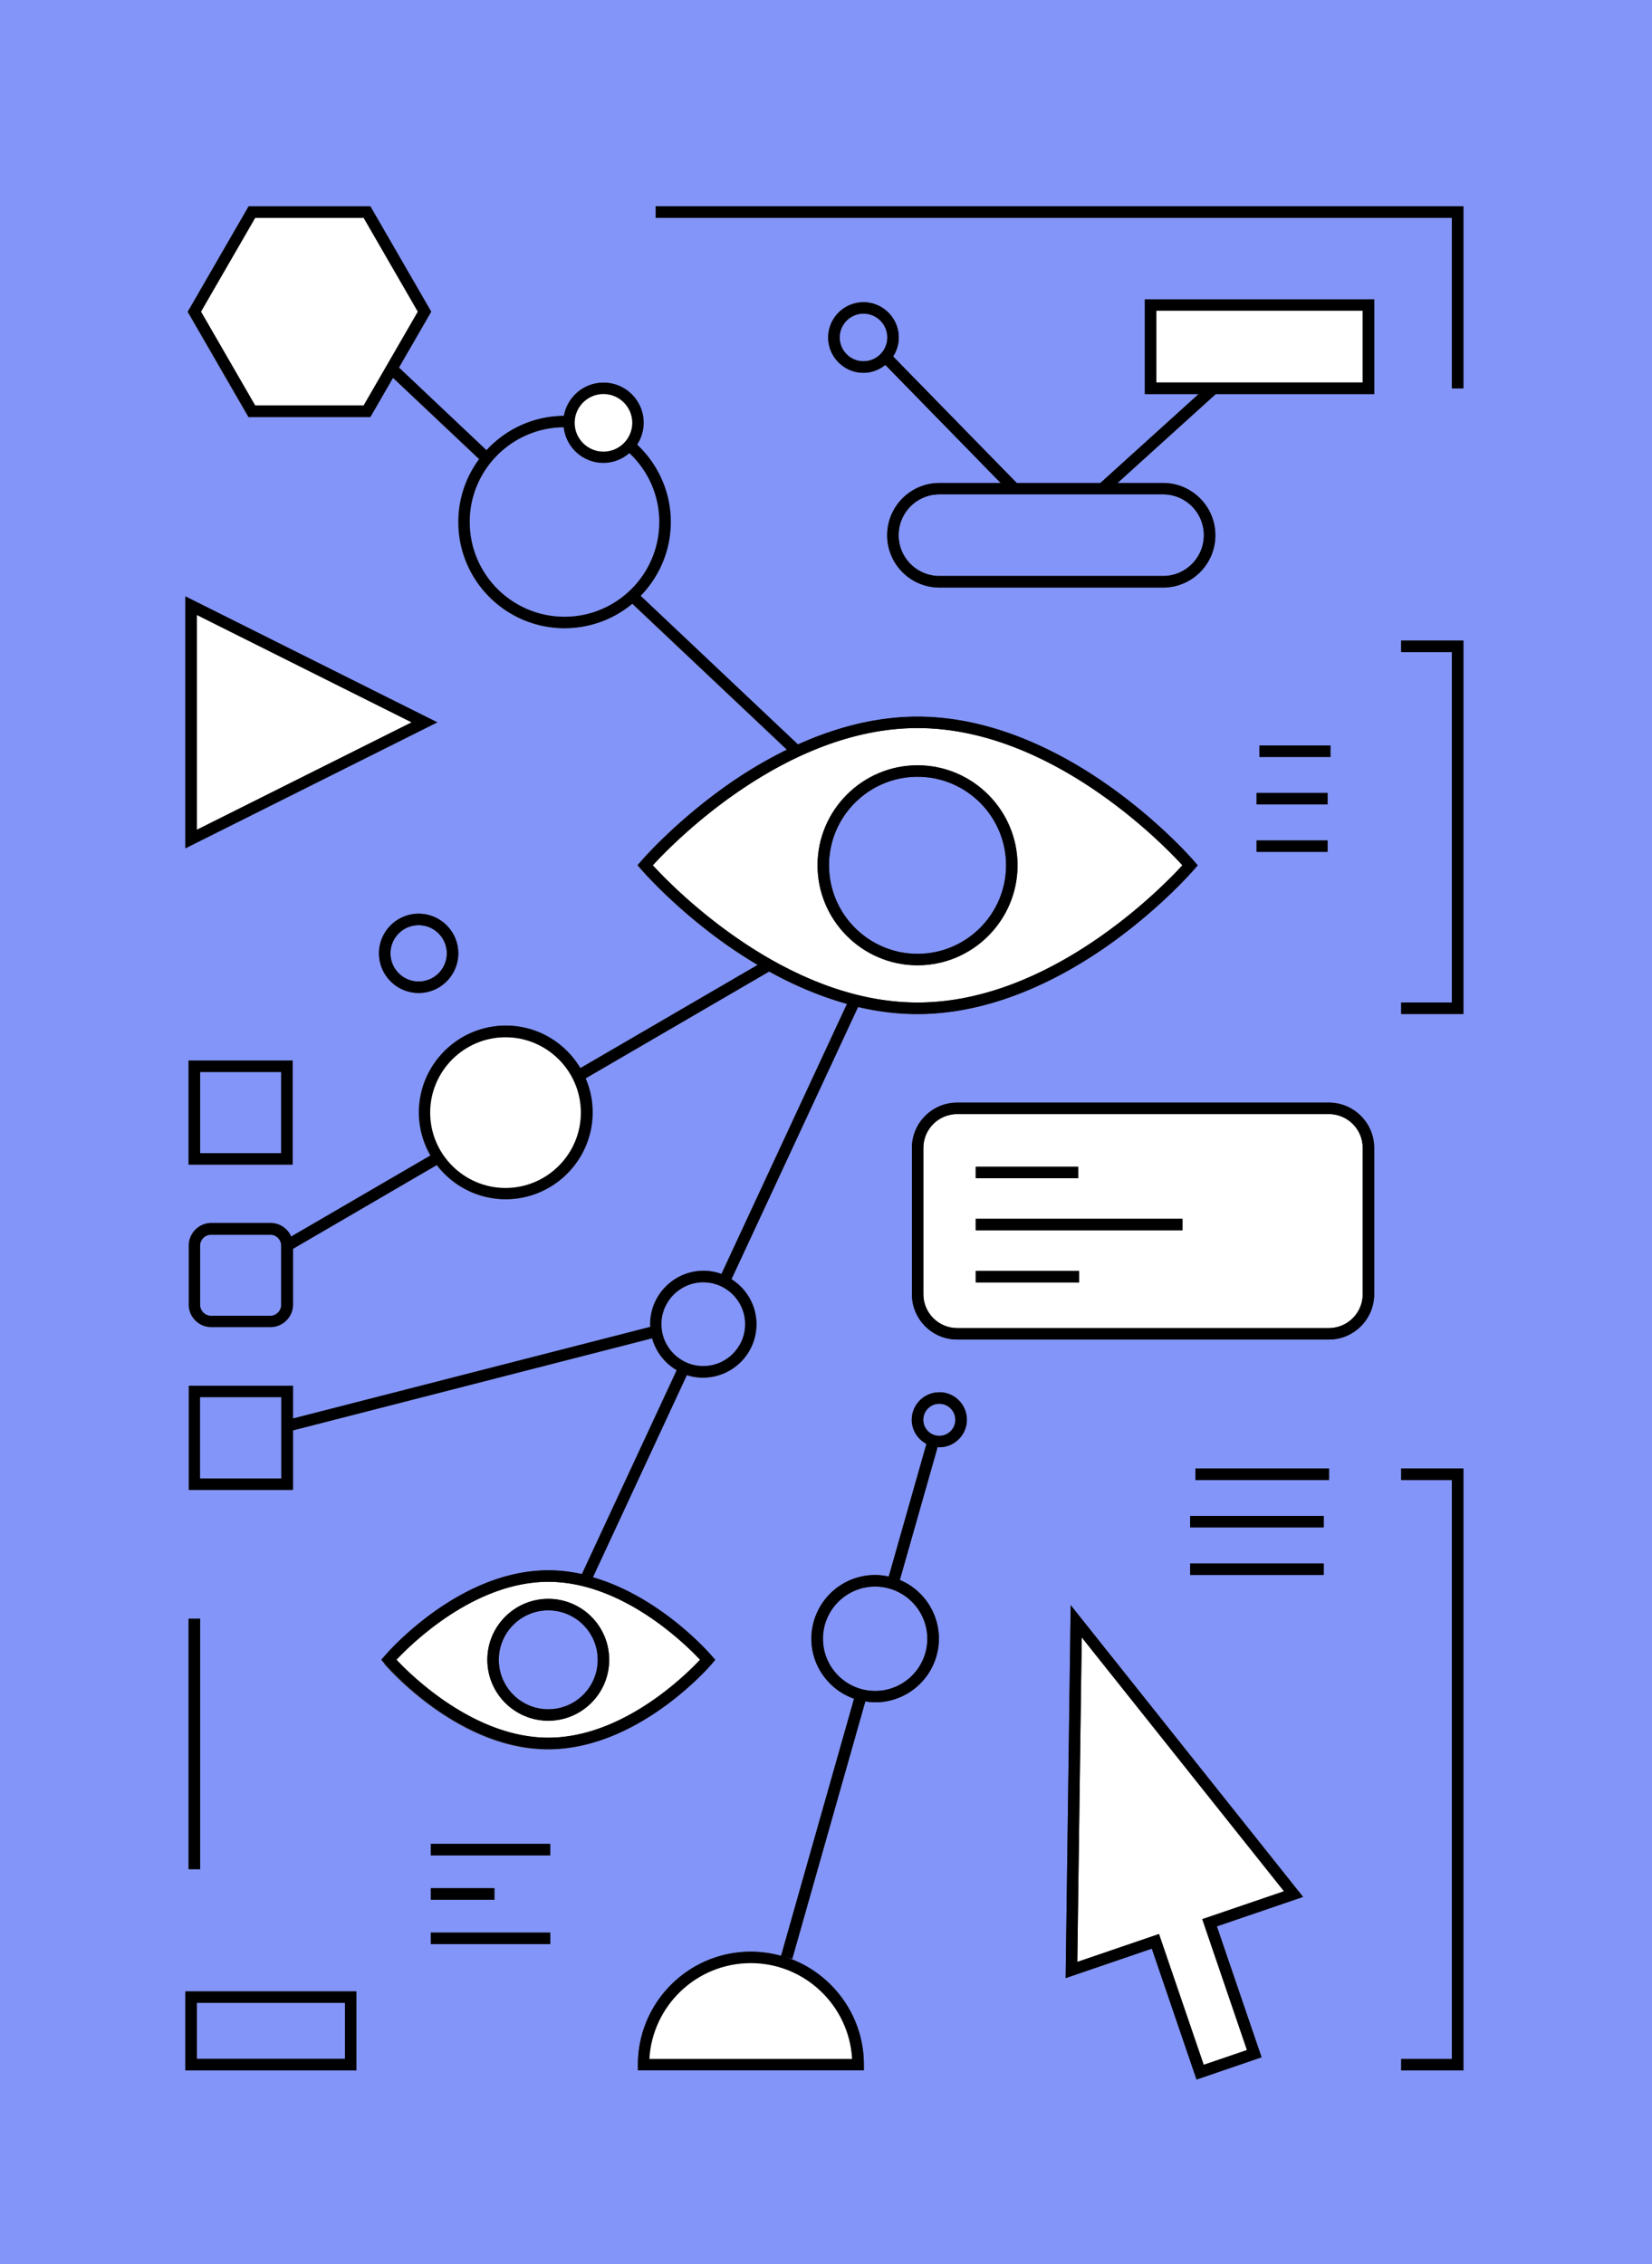 <svg width="170" height="233" fill="none" xmlns="http://www.w3.org/2000/svg"><rect width="100%" height="100%" fill="#333333" stroke="none"/><g clip-path="url(#a)"><path d="M84.68 168.63c0 2.96 2.41 5.37 5.37 5.37s5.37-2.41 5.37-5.37-2.41-5.37-5.37-5.37-5.37 2.41-5.37 5.37Z" fill="#8395F8"/><path d="M0 0v233h170V0H0Zm19.08 61.37L45 74.33 19.08 87.29V61.37ZM47.16 98.1c0 2.25-1.83 4.08-4.08 4.08S39 100.35 39 98.1s1.83-4.08 4.08-4.08 4.08 1.83 4.08 4.08Zm-17.04 11.03v10.71H19.41v-10.71h10.71Zm-10.71 57.44h1.18v25.77h-1.18v-25.77Zm17.26 46.48H19.08v-8.13h17.59v8.13Zm2.88-41.87-.33-.38.33-.38c.31-.36 7.63-8.82 16.86-8.82 1.18 0 2.34.14 3.45.39L69.62 141a5.505 5.505 0 0 1-2.53-3.28l-36.97 9.48v6.12H19.41v-10.71h10.71v3.37l36.78-9.43c0-.09-.01-.19-.01-.29 0-3.02 2.46-5.48 5.48-5.48.65 0 1.27.12 1.85.33l12.92-27.8c-2.92-.81-5.62-2.01-8.01-3.33l-18.9 11c.46 1.08.72 2.26.72 3.5 0 4.92-4.01 8.93-8.93 8.93-2.89 0-5.46-1.39-7.09-3.52l-14.81 8.63v5.73c0 1.28-1.04 2.32-2.32 2.32h-6.07c-1.28 0-2.32-1.04-2.32-2.32v-6.07c0-1.28 1.04-2.32 2.32-2.32h6.07c.95 0 1.77.58 2.13 1.4l14.35-8.35a8.892 8.892 0 0 1-1.19-4.43c0-4.92 4.01-8.93 8.93-8.93 3.26 0 6.11 1.76 7.67 4.38L77.95 99.3c-1.36-.81-2.61-1.64-3.71-2.43-5.07-3.68-8.19-7.3-8.32-7.45l-.33-.38.33-.38c.13-.15 3.24-3.77 8.32-7.45a46.21 46.21 0 0 1 6.72-4.06L65.05 62.13a10.876 10.876 0 0 1-6.97 2.52c-6.03 0-10.93-4.9-10.93-10.93 0-2.42.8-4.66 2.14-6.47l-8.87-8.37-2.34 4.05H25.56L19.3 32.09l6.26-10.84h12.52l6.26 10.84-3.32 5.75 9.01 8.51c1.99-2.16 4.82-3.53 7.98-3.54.34-1.94 2.03-3.42 4.06-3.42 2.28 0 4.13 1.85 4.13 4.13 0 .83-.25 1.6-.67 2.25 2.13 2 3.46 4.82 3.46 7.96 0 2.95-1.18 5.63-3.1 7.6l16.19 15.29c3.66-1.65 7.86-2.86 12.31-2.86 8.16 0 15.48 4.06 20.18 7.47 5.07 3.68 8.19 7.3 8.32 7.45l.33.38-.33.38c-.13.15-3.24 3.77-8.32 7.45-4.7 3.41-12.02 7.47-20.18 7.47-2.11 0-4.16-.27-6.12-.73l-13.03 28.02c1.54.97 2.57 2.68 2.57 4.64a5.488 5.488 0 0 1-7.16 5.22l-9.67 20.81c6.95 2.01 12 7.83 12.26 8.12l.33.38-.33.38c-.31.36-7.63 8.82-16.86 8.82s-16.56-8.46-16.86-8.82l.03-.02Zm4.78 23.12h6.55v1.18h-6.55v-1.18Zm12.29 5.75H44.33v-1.18h12.29v1.18Zm0-9.13H44.33v-1.18h12.29v1.18Zm40.04-42c-.06 0-.12-.01-.18-.02l-3.89 13.68a6.56 6.56 0 0 1 4.02 6.04 6.56 6.56 0 0 1-6.55 6.55c-.35 0-.69-.04-1.02-.09l-7.52 26.49-.79-.22c4.72 1.48 8.16 5.89 8.16 11.1v.59H65.64v-.59c0-6.41 5.21-11.62 11.62-11.62 1.19 0 2.34.18 3.42.52l-.31-.09 7.51-26.46c-2.55-.9-4.39-3.32-4.39-6.18a6.56 6.56 0 0 1 6.55-6.55c.48 0 .95.06 1.41.16l3.88-13.65c-.89-.48-1.51-1.4-1.51-2.48 0-1.56 1.27-2.83 2.83-2.83s2.83 1.27 2.83 2.83-1.27 2.83-2.83 2.83l.01-.01Zm33.16 62.77-6.69 2.29-4.6-13.47-8.87 3.03.52-38.38 23.91 30.02-8.87 3.03 4.6 13.47v.01Zm6.4-49.63h-13.75v-1.18h13.75v1.18Zm0-4.89h-13.75v-1.18h13.75v1.18Zm.54-4.88h-13.75v-1.18h13.75v1.18Zm4.65-19.11c0 2.57-2.09 4.66-4.66 4.66H98.5c-2.57 0-4.66-2.09-4.66-4.66v-15.06c0-2.57 2.09-4.66 4.66-4.66h38.25c2.57 0 4.66 2.09 4.66 4.66v15.06Zm-4.79-51.59v1.18h-7.31v-1.18h7.31Zm-7.02-3.7v-1.18h7.31v1.18h-7.31Zm7.02 8.59v1.18h-7.31v-1.18h7.31Zm4.79-45.93H125.1l-10.11 9.15h4.69c2.97 0 5.38 2.41 5.38 5.38 0 2.97-2.41 5.38-5.38 5.38H96.67c-2.97 0-5.38-2.41-5.38-5.38 0-2.97 2.41-5.38 5.38-5.38h6.3L91.1 37.55c-.62.5-1.4.81-2.25.81-2 0-3.63-1.63-3.63-3.63s1.63-3.63 3.63-3.63 3.63 1.63 3.63 3.63c0 .72-.22 1.38-.58 1.95l12.72 13.02h8.61l10.11-9.15h-5.54V30.8h23.6v9.75h.01Zm9.18 172.5h-6.4v-1.18h5.22v-59.58h-5.22v-1.18h6.4v61.94Zm0-108.71h-6.4v-1.18h5.22V67.1h-5.22v-1.18h6.4v38.42Zm0-64.38h-1.18V22.41H67.48v-1.18h83.11v18.73Z" fill="#8395F8"/><path d="M88.86 37.18a2.45 2.45 0 1 0 0-4.9 2.45 2.45 0 0 0 0 4.9ZM92.48 55.07c0 2.31 1.88 4.2 4.2 4.2h23.01a4.2 4.2 0 1 0 0-8.4H96.68c-2.31 0-4.2 1.88-4.2 4.2ZM27.8 127.05h-6.07c-.63 0-1.14.51-1.14 1.14v6.07c0 .63.51 1.14 1.14 1.14h6.07c.63 0 1.14-.51 1.14-1.14v-6.07c0-.63-.51-1.14-1.14-1.14ZM35.5 206.09H20.26v5.77H35.5v-5.77ZM28.94 110.31h-8.35v8.35h8.35v-8.35Z" fill="#8395F8"/><path d="M56.62 198.87H44.33v1.18h12.29v-1.18ZM56.62 189.74H44.33v1.18h12.29v-1.18ZM50.88 194.3h-6.55v1.18h6.55v-1.18Z" fill="#000"/><path d="M98.31 146.1c0-.91-.74-1.65-1.65-1.65-.91 0-1.65.74-1.65 1.65 0 .91.74 1.65 1.65 1.65.91 0 1.65-.74 1.65-1.65Z" fill="#8395F8"/><path d="M96.66 143.27c-1.56 0-2.83 1.27-2.83 2.83 0 1.08.62 2.01 1.51 2.48l-3.88 13.65c-.45-.1-.92-.16-1.41-.16a6.56 6.56 0 0 0-6.55 6.55c0 2.85 1.84 5.28 4.39 6.18l-7.51 26.46.31.09a11.7 11.7 0 0 0-3.42-.52c-6.41 0-11.62 5.21-11.62 11.62v.59H88.9v-.59c0-5.2-3.44-9.62-8.16-11.1l.79.22 7.52-26.49c.33.05.67.09 1.02.09a6.56 6.56 0 0 0 6.55-6.55 6.56 6.56 0 0 0-4.02-6.04l3.89-13.68c.06 0 .12.02.18.02 1.56 0 2.83-1.27 2.83-2.83s-1.27-2.83-2.83-2.83l-.01.01Zm-29.83 68.6c.31-5.49 4.87-9.85 10.43-9.85s10.12 4.37 10.43 9.85H66.83Zm28.6-43.24c0 2.96-2.41 5.37-5.37 5.37s-5.37-2.41-5.37-5.37 2.41-5.37 5.37-5.37 5.37 2.41 5.37 5.37Zm-.42-22.53c0-.91.74-1.65 1.65-1.65.91 0 1.65.74 1.65 1.65 0 .91-.74 1.65-1.65 1.65-.91 0-1.65-.74-1.65-1.65Z" fill="#000"/><path d="M43.08 101a2.9 2.9 0 1 0 0-5.8 2.9 2.9 0 0 0 0 5.8Z" fill="#8395F8"/><path d="M39 98.1c0 2.25 1.83 4.08 4.08 4.08s4.08-1.83 4.08-4.08-1.83-4.08-4.08-4.08S39 95.85 39 98.1Zm6.98 0c0 1.6-1.3 2.9-2.9 2.9-1.6 0-2.9-1.3-2.9-2.9 0-1.6 1.3-2.9 2.9-2.9 1.6 0 2.9 1.3 2.9 2.9Z" fill="#000"/><path d="m132.13 194.62-20.82-26.13-.45 33.4 8.4-2.87 4.61 13.46 4.45-1.52-4.6-13.47 8.41-2.87Z" fill="#fff"/><path d="m110.18 165.17-.52 38.38 8.87-3.03 4.6 13.47 6.69-2.29-4.6-13.47 8.87-3.03-23.91-30.02v-.01Zm13.69 47.31-4.6-13.47-8.41 2.87.46-33.4 20.81 26.13-8.41 2.87 4.6 13.47-4.46 1.52.01.01Z" fill="#000"/><path d="M140.23 31.97h-21.24v7.39h21.24v-7.39Z" fill="#fff"/><path d="M117.81 40.55h5.54l-10.11 9.15h-8.61L91.91 36.68c.36-.56.58-1.23.58-1.95 0-2-1.63-3.63-3.63-3.63s-3.63 1.63-3.63 3.63 1.63 3.63 3.63 3.63c.85 0 1.63-.31 2.25-.81l11.87 12.15h-6.3c-2.97 0-5.38 2.41-5.38 5.38 0 2.97 2.41 5.38 5.38 5.38h23.01c2.97 0 5.38-2.41 5.38-5.38 0-2.97-2.41-5.38-5.38-5.38H115l10.11-9.15h16.31V30.8h-23.6v9.75h-.01Zm-28.95-3.38c-1.35 0-2.45-1.1-2.45-2.45s1.1-2.45 2.45-2.45 2.45 1.1 2.45 2.45-1.1 2.45-2.45 2.45Zm35.02 17.9c0 2.31-1.88 4.2-4.2 4.2H96.67a4.2 4.2 0 1 1 0-8.4h23.01c2.31 0 4.2 1.88 4.2 4.2Zm-4.89-23.1h21.24v7.39h-21.24v-7.39Z" fill="#000"/><path d="M136.75 114.64H98.5c-1.92 0-3.48 1.56-3.48 3.48v15.06c0 1.92 1.56 3.48 3.48 3.48h38.25c1.92 0 3.48-1.56 3.48-3.48v-15.06c0-1.92-1.56-3.48-3.48-3.48Zm-36.34 5.42h10.54v1.18h-10.54v-1.18Zm10.64 11.9h-10.64v-1.18h10.64v1.18Zm10.63-5.36h-21.27v-1.18h21.27v1.18Z" fill="#fff"/><path d="M136.75 113.46H98.5c-2.57 0-4.66 2.09-4.66 4.66v15.06c0 2.57 2.09 4.66 4.66 4.66h38.25c2.57 0 4.66-2.09 4.66-4.66v-15.06c0-2.57-2.09-4.66-4.66-4.66Zm3.48 19.72c0 1.92-1.56 3.48-3.48 3.48H98.5c-1.92 0-3.48-1.56-3.48-3.48v-15.06c0-1.92 1.56-3.48 3.48-3.48h38.25c1.92 0 3.48 1.56 3.48 3.48v15.06ZM30.12 119.84v-10.71H19.41v10.71h10.71Zm-9.53-9.53h8.35v8.35h-8.35v-8.35ZM19.08 213.05h17.59v-8.13H19.08v8.13Zm1.18-6.96H35.5v5.77H20.26v-5.77Z" fill="#000"/><path d="M77.26 202.01c-5.56 0-10.12 4.37-10.43 9.85h20.85c-.31-5.49-4.87-9.85-10.43-9.85h.01ZM43 32.07l-5.58-9.66H26.26l-5.58 9.66 5.58 9.66h11.16L43 32.07ZM20.26 63.28v22.11l22.1-11.06-22.1-11.05Z" fill="#fff"/><path d="M19.08 61.37v25.92L45 74.33 19.08 61.37Zm1.18 1.91 22.1 11.05-22.1 11.05v-22.1ZM144.19 67.1h5.22v36.06h-5.22v1.18h6.4V65.92h-6.4v1.18ZM144.19 152.29h5.22v59.58h-5.22v1.18h6.4v-61.94h-6.4v1.18ZM110.95 120.06h-10.54v1.18h10.54v-1.18ZM121.68 125.42h-21.27v1.18h21.27v-1.18ZM111.05 130.78h-10.64v1.18h10.64v-1.18Z" fill="#000"/><path d="M67.17 89.04c2.11 2.3 13.61 14.12 27.25 14.12s25.15-11.82 27.25-14.12c-2.11-2.3-13.61-14.12-27.25-14.12S69.27 86.74 67.17 89.04Zm27.25-10.29c5.67 0 10.29 4.62 10.29 10.29 0 5.67-4.62 10.29-10.29 10.29-5.67 0-10.29-4.62-10.29-10.29 0-5.67 4.62-10.29 10.29-10.29Z" fill="#fff"/><path d="M85.31 89.04c0 5.02 4.09 9.11 9.11 9.11s9.11-4.09 9.11-9.11-4.09-9.11-9.11-9.11-9.11 4.09-9.11 9.11Z" fill="#8395F8"/><path d="M94.42 99.33c5.67 0 10.29-4.62 10.29-10.29 0-5.67-4.62-10.29-10.29-10.29-5.67 0-10.29 4.62-10.29 10.29 0 5.67 4.62 10.29 10.29 10.29Zm9.11-10.29c0 5.02-4.09 9.11-9.11 9.11s-9.11-4.09-9.11-9.11 4.09-9.11 9.11-9.11 9.11 4.09 9.11 9.11Z" fill="#000"/><path d="M56.42 178.81c7.6 0 14.07-6.37 15.62-8.02-1.54-1.65-8.02-8.02-15.62-8.02s-14.07 6.37-15.62 8.02c1.54 1.65 8.02 8.02 15.62 8.02Zm0-14.28c3.46 0 6.27 2.81 6.27 6.27 0 3.46-2.81 6.27-6.27 6.27-3.46 0-6.27-2.81-6.27-6.27 0-3.46 2.81-6.27 6.27-6.27Z" fill="#fff"/><path d="m73.28 171.18.33-.38-.33-.38c-.25-.3-5.3-6.11-12.26-8.12l9.67-20.81a5.488 5.488 0 0 0 7.16-5.22c0-1.95-1.03-3.67-2.57-4.64l13.03-28.02c1.96.46 4.01.73 6.12.73 8.16 0 15.48-4.06 20.18-7.47 5.07-3.68 8.19-7.3 8.32-7.45l.33-.38-.33-.38c-.13-.15-3.24-3.77-8.32-7.45-4.7-3.41-12.02-7.47-20.18-7.47-4.45 0-8.65 1.21-12.31 2.86L65.93 61.31c1.91-1.97 3.1-4.65 3.1-7.6 0-3.14-1.34-5.96-3.46-7.96.42-.65.67-1.42.67-2.25 0-2.28-1.85-4.13-4.13-4.13-2.03 0-3.72 1.48-4.06 3.42-3.16.02-5.99 1.38-7.98 3.54l-9.01-8.51 3.32-5.75-6.26-10.84H25.6l-6.26 10.84 6.26 10.84h12.52l2.34-4.05 8.87 8.37a10.847 10.847 0 0 0-2.14 6.47c0 6.03 4.9 10.93 10.93 10.93 2.65 0 5.08-.95 6.97-2.52L81 77.13a45.676 45.676 0 0 0-6.72 4.06c-5.07 3.68-8.19 7.3-8.32 7.45l-.33.38.33.38c.13.15 3.24 3.77 8.32 7.45 1.1.8 2.35 1.63 3.71 2.43l-18.26 10.63c-1.56-2.62-4.41-4.38-7.67-4.38-4.92 0-8.93 4.01-8.93 8.93 0 1.61.44 3.12 1.19 4.43l-14.35 8.35c-.36-.82-1.18-1.4-2.13-1.4h-6.07c-1.28 0-2.32 1.04-2.32 2.32v6.07c0 1.28 1.04 2.32 2.32 2.32h6.07c1.28 0 2.32-1.04 2.32-2.32v-5.73l14.81-8.63a8.894 8.894 0 0 0 7.09 3.52c4.92 0 8.93-4.01 8.93-8.93 0-1.24-.26-2.42-.72-3.5l18.9-11c2.39 1.32 5.09 2.52 8.01 3.33l-12.92 27.8c-.58-.21-1.2-.33-1.85-.33-3.02 0-5.48 2.46-5.48 5.48 0 .1 0 .19.01.29l-36.78 9.43v-3.37H19.45v10.71h10.71v-6.12l36.97-9.48a5.525 5.525 0 0 0 2.53 3.28l-9.76 20.99c-1.11-.24-2.26-.39-3.45-.39-9.23 0-16.56 8.46-16.86 8.82l-.33.38.33.38c.31.36 7.63 8.82 16.86 8.82s16.56-8.46 16.86-8.82l-.03.02ZM26.26 41.73l-5.58-9.66 5.58-9.66h11.16L43 32.07l-5.58 9.66H26.26ZM58 43.97c.23 2.06 1.97 3.67 4.09 3.67 1.03 0 1.95-.39 2.68-1.01 1.88 1.78 3.07 4.29 3.07 7.08 0 5.38-4.37 9.75-9.75 9.75s-9.75-4.37-9.75-9.75 4.33-9.7 9.66-9.74Zm7.05-.46c0 1.63-1.33 2.96-2.96 2.96s-2.96-1.33-2.96-2.96 1.33-2.96 2.96-2.96 2.96 1.33 2.96 2.96Zm-36.11 90.75c0 .63-.51 1.14-1.14 1.14h-6.07c-.63 0-1.14-.51-1.14-1.14v-6.07c0-.63.51-1.14 1.14-1.14h6.07c.63 0 1.14.51 1.14 1.14v6.07Zm15.33-19.77c0-4.27 3.48-7.75 7.75-7.75s7.75 3.48 7.75 7.75-3.48 7.75-7.75 7.75-7.75-3.48-7.75-7.75Zm77.41-25.45c-2.11 2.3-13.61 14.12-27.25 14.12S69.28 91.34 67.18 89.04c2.11-2.3 13.61-14.12 27.25-14.12s25.15 11.82 27.25 14.12Zm-53.61 47.22c0-2.37 1.93-4.3 4.3-4.3s4.3 1.93 4.3 4.3-1.93 4.3-4.3 4.3-4.3-1.93-4.3-4.3Zm-47.48 15.87v-8.35h8.35v8.35h-8.35Zm35.83 10.64c7.6 0 14.07 6.37 15.62 8.02-1.54 1.65-8.02 8.02-15.62 8.02s-14.07-6.37-15.62-8.02c1.54-1.65 8.02-8.02 15.62-8.02Z" fill="#000"/><path d="M56.42 175.88c2.81 0 5.09-2.28 5.09-5.09s-2.28-5.09-5.09-5.09-5.09 2.28-5.09 5.09 2.28 5.09 5.09 5.09Z" fill="#8395F8"/><path d="M56.42 177.06c3.46 0 6.27-2.81 6.27-6.27 0-3.46-2.81-6.27-6.27-6.27-3.46 0-6.27 2.81-6.27 6.27 0 3.46 2.81 6.27 6.27 6.27Zm0-11.35c2.81 0 5.09 2.28 5.09 5.09s-2.28 5.09-5.09 5.09-5.09-2.28-5.09-5.09 2.28-5.09 5.09-5.09Z" fill="#000"/><path d="M59.77 114.49c0-4.27-3.48-7.75-7.75-7.75s-7.75 3.48-7.75 7.75 3.48 7.75 7.75 7.75 7.75-3.48 7.75-7.75Z" fill="#fff"/><path d="M67.48 22.41h81.93v17.55h1.18V21.23H67.48v1.18Z" fill="#000"/><path d="M48.34 53.71c0 5.38 4.37 9.75 9.75 9.75s9.75-4.37 9.75-9.75c0-2.79-1.18-5.3-3.07-7.08-.72.62-1.65 1.01-2.68 1.01-2.12 0-3.86-1.61-4.09-3.67-5.34.05-9.66 4.4-9.66 9.74Z" fill="#8395F8"/><path d="M20.59 166.57h-1.18v25.77h1.18v-25.77Z" fill="#000"/><path d="M59.14 43.51c0 1.63 1.33 2.96 2.96 2.96s2.96-1.33 2.96-2.96-1.33-2.96-2.96-2.96-2.96 1.33-2.96 2.96Z" fill="#fff"/><path d="M136.91 76.71h-7.31v1.18h7.31v-1.18ZM136.62 81.59h-7.31v1.18h7.31v-1.18ZM136.62 86.48h-7.31v1.18h7.31v-1.18ZM136.77 151.11h-13.75v1.18h13.75v-1.18ZM136.22 155.99h-13.75v1.18h13.75v-1.18ZM136.22 160.88h-13.75v1.18h13.75v-1.18Z" fill="#000"/><path d="M72.37 140.56c2.37 0 4.3-1.93 4.3-4.3s-1.93-4.3-4.3-4.3-4.3 1.93-4.3 4.3 1.93 4.3 4.3 4.3ZM28.94 143.78h-8.35v8.35h8.35v-8.35Z" fill="#8395F8"/></g><defs><clipPath id="a"><path fill="#fff" d="M0 0h170v233H0z"/></clipPath></defs></svg>